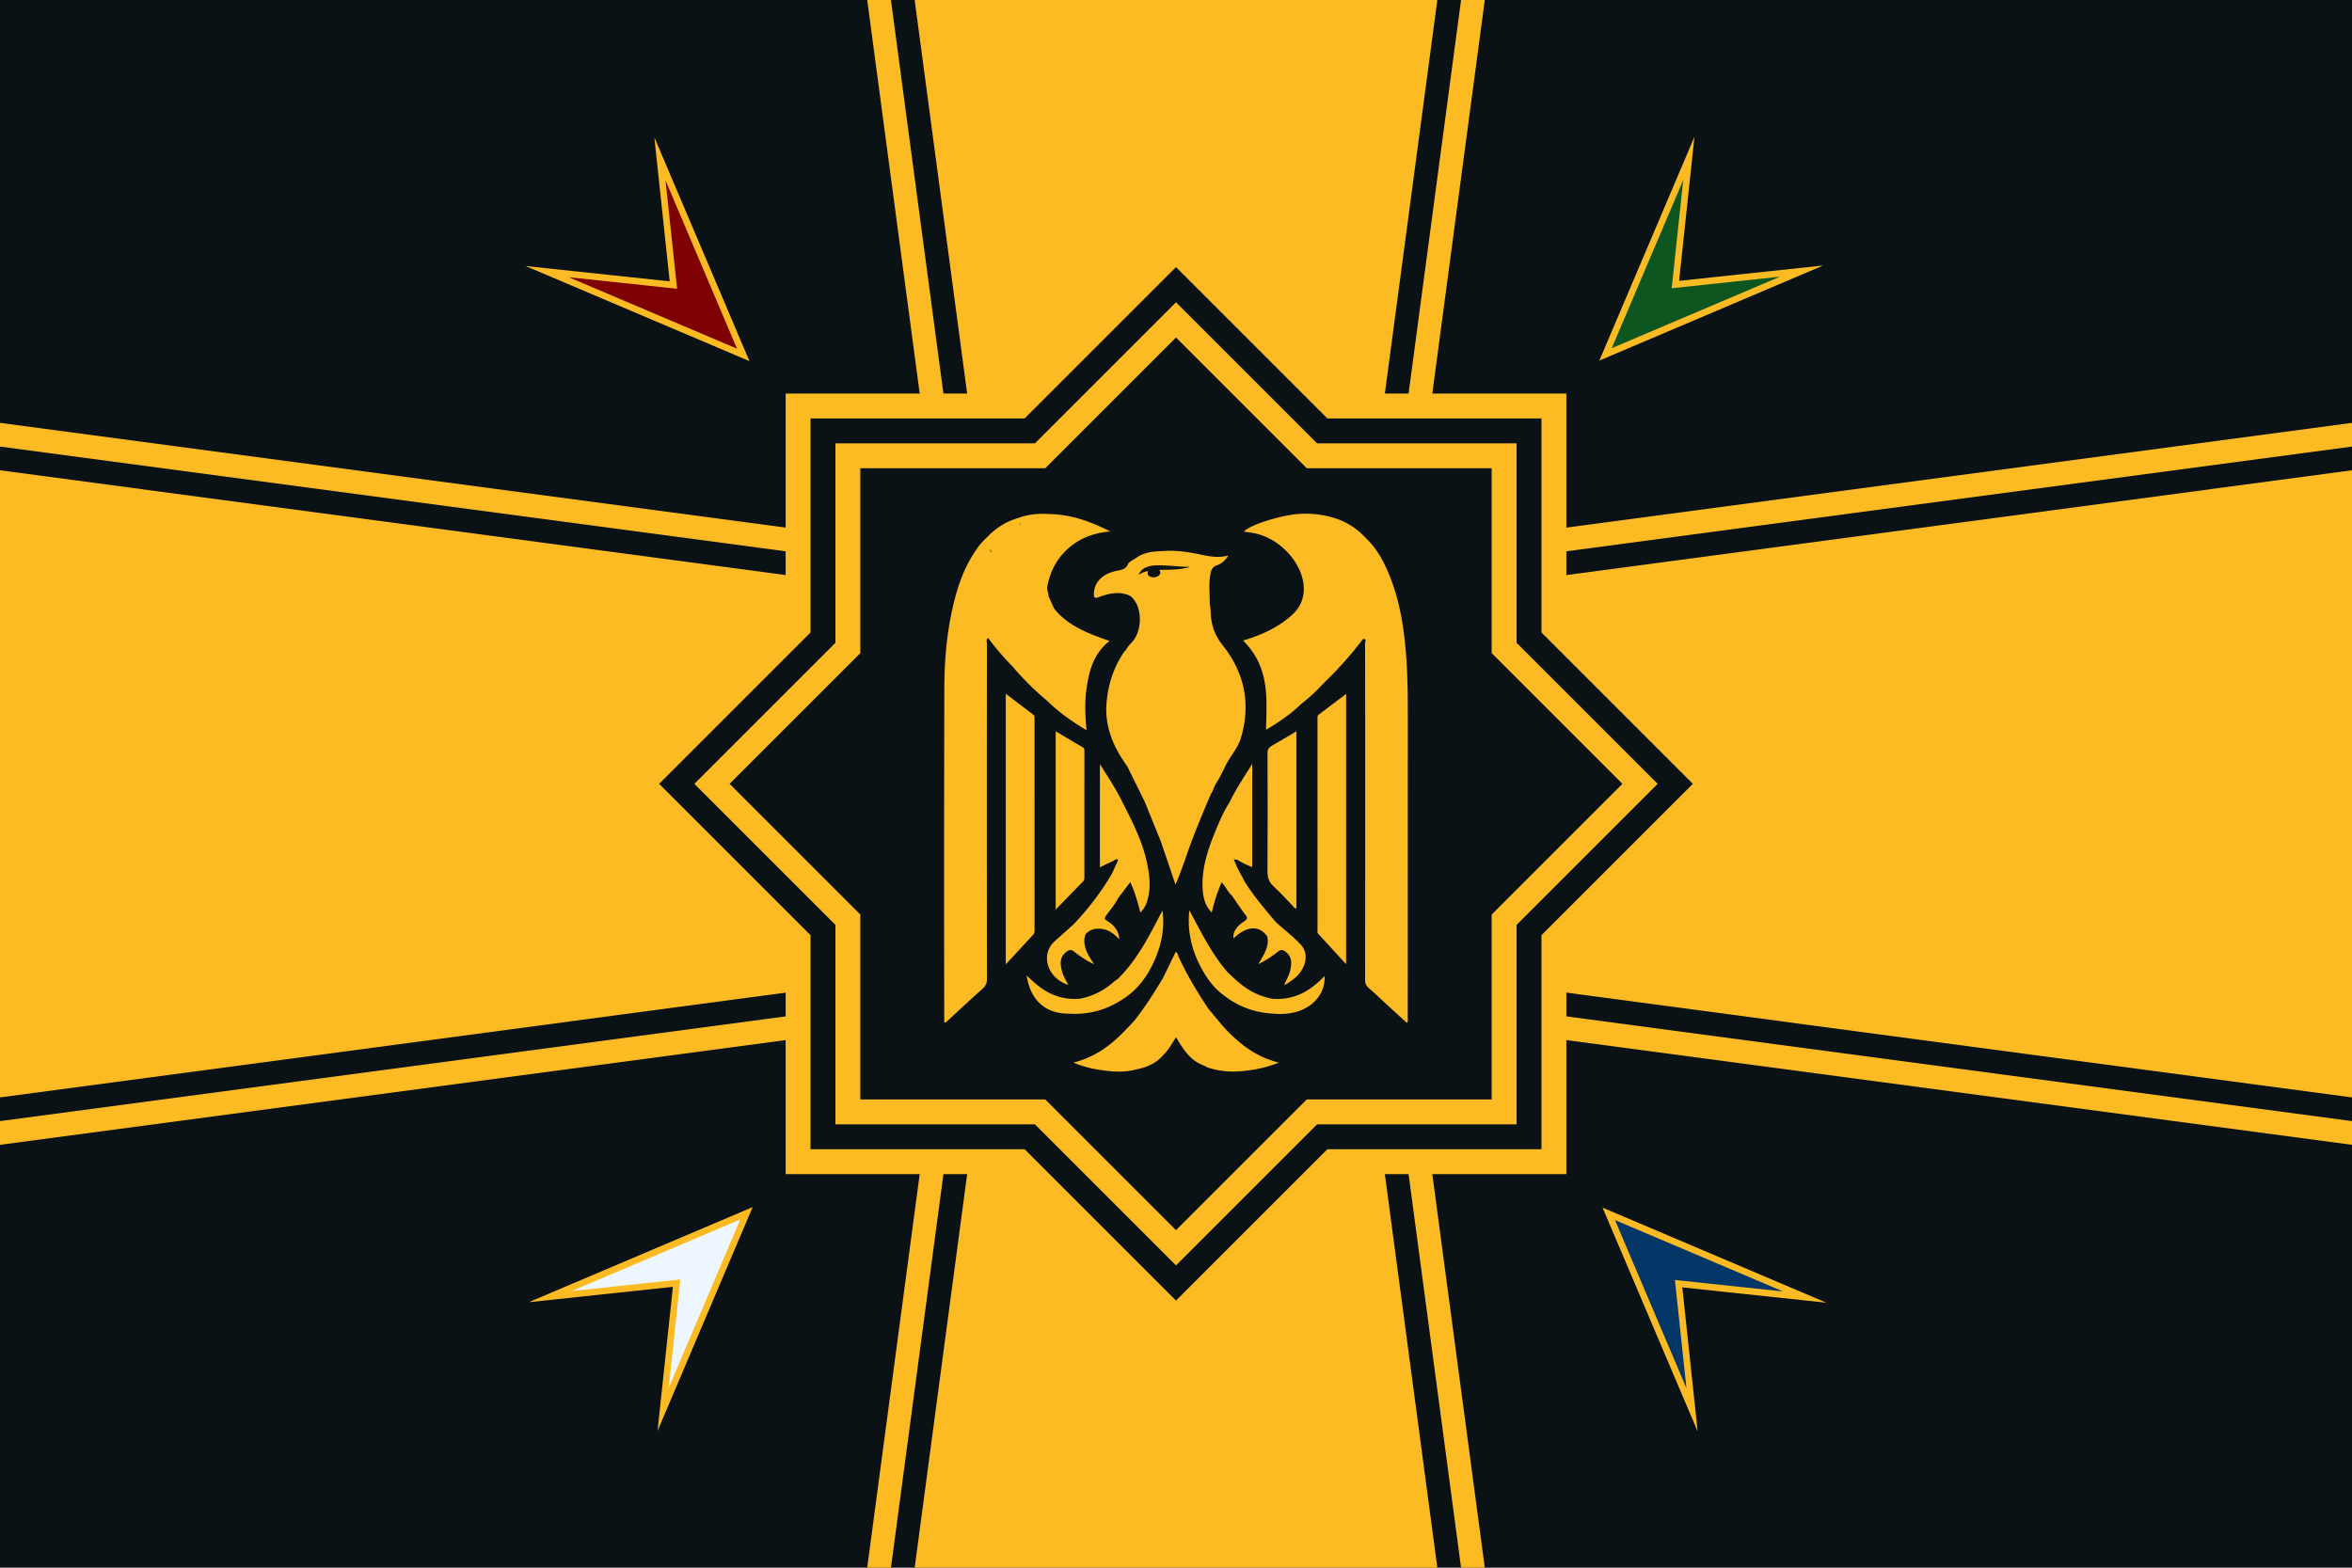 <svg id="Layer_1" data-name="Layer 1" xmlns="http://www.w3.org/2000/svg" viewBox="0 0 3000 2000"><defs><style>.cls-1{fill:#0b1215;}.cls-2{fill:#fcbb22;}.cls-3{fill:#043768;}.cls-3,.cls-4,.cls-5,.cls-6{stroke:#fcbb22;stroke-miterlimit:10;stroke-width:8.376px;}.cls-4{fill:#eef7ff;}.cls-5{fill:#0e5620;}.cls-6{fill:#7f0000;}</style></defs><title>vasgardos</title><rect class="cls-1" width="3000" height="2000"/><path class="cls-2" d="M1136.4,0h-30.26l93.25,699.39L0,539.47v30.26L1234.31,734.31ZM3000,1430.27,1765.69,1265.69,1863.6,2000h30.26l-93.25-699.39L3000,1460.53ZM0,1460.53l1199.39-159.92L1106.14,2000h30.26l97.91-734.31L0,1430.27ZM1800.61,699.39,1893.86,0H1863.6l-97.91,734.31L3000,569.73V539.47Z"/><polygon class="cls-2" points="1730.77 769.231 1730.77 769.23 1833.33 0 1566.67 0 1433.33 0 1166.67 0 1269.23 769.23 1269.23 769.231 0 600 0 1400 1269.23 1230.769 1269.23 1230.77 1166.67 2000 1433.33 2000 1566.67 2000 1833.33 2000 1730.77 1230.77 1730.77 1230.769 3000 1400 3000 600 1730.77 769.231"/><polygon class="cls-2" points="1293.76 1497.903 1002.097 1497.903 1002.097 1206.239 795.857 1000 1002.097 793.76 1002.097 502.097 1293.76 502.097 1500 295.857 1706.239 502.097 1997.903 502.097 1997.903 793.76 2204.143 1000 1997.903 1206.239 1997.903 1497.903 1706.239 1497.903 1500 1704.143 1293.76 1497.903"/><polygon class="cls-1" points="1306.913 1466.152 1033.848 1466.152 1033.848 1193.086 840.761 1000 1033.848 806.913 1033.848 533.848 1306.913 533.848 1500 340.761 1693.086 533.848 1966.152 533.848 1966.152 806.913 2159.239 1000 1966.152 1193.086 1966.152 1466.152 1693.086 1466.152 1500 1659.239 1306.913 1466.152"/><polygon class="cls-2" points="1320.065 1434.4 1065.6 1434.4 1065.6 1179.934 885.665 1000 1065.6 820.065 1065.6 565.6 1320.065 565.6 1500 385.665 1679.934 565.6 1934.4 565.6 1934.4 820.065 2114.335 1000 1934.4 1179.934 1934.4 1434.4 1679.934 1434.4 1500 1614.335 1320.065 1434.4"/><polygon class="cls-1" points="1333.217 1402.649 1097.351 1402.649 1097.351 1166.782 930.568 1000 1097.351 833.217 1097.351 597.351 1333.217 597.351 1500 430.568 1666.782 597.351 1902.649 597.351 1902.649 833.217 2069.432 1000 1902.649 1166.782 1902.649 1402.649 1666.782 1402.649 1500 1569.432 1333.217 1402.649"/><polygon class="cls-3" points="2052 1548.571 2158.244 1798.668 2141.085 1637.656 2302.097 1654.815 2052 1548.571"/><polygon class="cls-4" points="952.097 1547.903 845.853 1798 863.012 1636.988 702 1654.147 952.097 1547.903"/><polygon class="cls-5" points="2047.903 452.097 2154.147 202 2136.988 363.012 2298 345.853 2047.903 452.097"/><polygon class="cls-6" points="948 452.765 841.756 202.668 858.915 363.68 697.903 346.521 948 452.765"/><path class="cls-2" d="M1795.58,1299.17q.07-193.372.073-386.745c.01-26.892-.215-53.765-2.485-80.617-3.037-35.92-8.938-71.394-24.179-105.407-6.317-14.098-14.104-27.687-26.227-39.282-11.565-12.686-25.881-22.4-44.595-27.357a124.201,124.201,0,0,0-58.568-1.659c-23.47,4.78-47.305,13.753-53.005,20.053,3.175.477,6.278.957,9.389,1.408,49.349,7.159,87.78,68.445,54.682,102.402-17.335,17.152-40.129,27.741-65.095,35.221,34.157,33.912,30.258,73.712,29.233,113.903,16.741-9.959,32.017-20.424,44.959-33.052v-0a219.9,219.9,0,0,0,28.274-26.225v-0a478.023,478.023,0,0,0,50.583-56.71l.001-0c5.195.189,2.539,3.491,2.542,5.089q.248,119.577.139,239.155,0,95.481-.082,190.963a12.22,12.22,0,0,0,4.669,10.171c8.261,7.158,16.03,14.691,24.033,22.048,8.079,7.427,16.2,14.824,24.535,22.446C1796.309,1302.7,1795.58,1300.871,1795.58,1299.17Z"/><path class="cls-2" d="M1319.568,1186.646q-.028-134.88-.023-269.761c0-1.781.348-3.645-1.531-5.072-11.437-8.69-22.866-17.386-35.141-26.722v345.143c12.547-13.567,23.783-25.716,35.019-37.864C1319.474,1190.658,1319.568,1188.686,1319.568,1186.646Z"/><path class="cls-2" d="M1680.478,917.298q-.01,134.333.022,268.666c0,1.772-.6,3.695.839,5.27,11.523,12.61,23.09,25.193,35.648,38.879V885.247c-12.309,9.319-23.59,17.869-34.888,26.406C1679.98,913.254,1680.478,915.326,1680.478,917.298Z"/><path class="cls-2" d="M1383.139,1119.283q.003-80.425.02-160.849c.001-1.825.147-3.642-1.961-4.891-11.269-6.672-22.535-13.346-34.643-20.517v227.363c12.197-12.572,23.551-24.331,35.008-36.022C1383.124,1122.776,1383.138,1121.085,1383.139,1119.283Z"/><path class="cls-2" d="M1624.884,1131.229c8.734,7.852,16.276,16.581,24.409,24.881,1.086,1.108,1.576,3.023,4.254,2.765V932.958c-11.069,6.565-20.867,12.609-30.989,18.269-4.322,2.417-5.851,5.117-5.835,9.414.194,50.347.296,100.695-.058,151.041C1616.611,1119.312,1618.418,1125.416,1624.884,1131.229Z"/><path class="cls-2" d="M1291.333,850.077l.001.001a363.619,363.619,0,0,0,44.55,44.197c14.282,13.938,30.74,25.866,49.959,37.262-1.798-19.491-2.428-37.326.324-55.094,3.328-21.482,8.655-42.395,28.995-58.781-27.58-9.388-53.859-19.925-70.586-41.194q-3.603-7.924-7.207-15.849h0c.467-3.995-2.402-7.608-1.645-11.726,3.003-16.345,9.357-31.488,22.094-44.669,14.46-14.965,32.96-23.977,58.288-26.221-25.345-12.833-50.23-21.861-78.87-22.225l-.001-0c-13.308-.874-26.185.439-38.416,5.023-16.673,4.819-29.526,13.725-40.223,24.938l-.001-0a86.296,86.296,0,0,0-13.682,16.015c-17.907,26.131-26.155,54.729-31.981,83.934-6.135,30.751-8.342,61.788-8.414,92.85q-.488,211.417-.113,422.836c.001,1.071-.824,2.45,1.709,3.226,15.513-14.282,30.999-28.793,46.897-42.998,4.094-3.658,5.843-7.22,5.838-12.212q-.225-214.128-.019-428.257c.001-2.422-1.441-5.21,1.506-7.294v-0A340.4,340.4,0,0,0,1291.333,850.077Zm10.067-179.816c-.05.278-.087.556-.136.834-.205-1.384-.454-2.815-.721-4.163A4.569,4.569,0,0,1,1301.4,670.261ZM1259.407,688.817c.023-.376.058-.754.117-1.136A1.98,1.98,0,0,1,1259.407,688.817Zm4.651,15.913c-.01.017-.018.035-.028.052-.434-1.384-.959-2.738-1.511-4.072C1263.864,701.983,1264.859,703.43,1264.058,704.73Z"/><path class="cls-2" d="M1568.807,1318.591c-10.123-9.858-18.183-20.859-27.263-31.292h0c-14.336-21.454-27.52-43.343-38.032-66.257-1.02-2.224-1.068-4.96-3.823-6.757-5.517,11.327-10.849,22.276-16.181,33.224-11.267,18.853-23.123,37.443-36.995,55.136-4.574,4.774-9.074,9.598-13.736,14.314-16.848,17.044-36.009,31.628-63.544,38.667a134.601,134.601,0,0,0,34.045,9.34c14.989,2.271,30.131,3.588,45.102-.45h0c14.314-2.729,26.531-8.134,35.074-18.229,7.213-6.698,11.211-15.015,16.688-23.006,12.848,22.314,21.606,31.034,36.426,36.519,2.62,1.932,5.9,2.746,9.148,3.655,16.587,4.641,33.449,4.251,50.34,1.606a154.565,154.565,0,0,0,35.053-9.418C1604.289,1348.95,1585.566,1334.911,1568.807,1318.591Z"/><path class="cls-2" d="M1597.223,1106.225V974.567c-10.722,17.205-21.11,32.544-28.916,48.917h0c-8.602,13.647-14.597,28.148-20.365,42.667-8.887,22.373-15.541,45.154-13.888,68.948.708,10.2,2.881,20.144,11.574,29.088a204.544,204.544,0,0,1,12.552-38.529c5.619,5.44,7.565,12.17,13.191,16.986h0c5.69,8.186,11.067,16.531,17.204,24.488,2.948,3.821,2.543,5.664-1.889,8.494-10.03,6.405-14.503,14.446-13.314,21.526,16.84-16.131,32.858-17.043,43.029-2.449v0c2.916,12.729-4.424,23.458-11.373,35.334a139.198,139.198,0,0,0,24.962-15.931c3.892-3.145,6.547-2.369,9.772.102,8.741,6.697,7.768,15.069,6.025,23.52-1.374,6.666-5.534,12.608-7.748,19.256a93.291,93.291,0,0,0,13.447-9.139c14.341-12.062,18.589-30.842,7.928-42.368-9.548-10.323-21.219-19.345-31.953-28.941-14.256-16.889-28.595-33.737-40.046-52.057-4.581-9.34-10.355-18.311-13.573-28.293,1.779.322,3.115.564,4.45.806h0A122.792,122.792,0,0,0,1597.223,1106.225Z"/><path class="cls-2" d="M1425.858,1146.293c5.115-6.775,10.23-13.549,15.8-20.926,6.01,12.973,9.443,25.494,12.876,38.69a31.217,31.217,0,0,0,8.358-13.508c5.705-17.516,3.409-34.997-.506-52.449-5.846-26.057-18.297-50.324-30.648-74.613-7.969-16.29-18.067-31.715-28.801-48.572V1106.449c6.016-2.88,11.178-5.588,16.628-7.836,2.014-.831,3.568-3.777,6.77-1.7q-3.845,8.447-7.689,16.893c-13.198,23.218-29.831,44.724-48.854,65.04-8.097,7.258-16.146,14.552-24.299,21.768-18.998,16.815-9.859,47.318,17.222,55.905-3.482-6.235-7.036-12.195-8.472-18.68-1.907-8.62-2.834-17.202,6.452-23.909,3.216-2.323,5.742-2.598,9.285.126,7.387,5.677,14.998,11.239,25.514,16.017-8.403-12.673-15.548-24.281-11.009-37.94a20.127,20.127,0,0,1,15.094-7.287c12.338-.637,20.335,5.345,28.011,13.391-.523-10.664-6.331-17.856-15.327-23.333-3.696-2.251-3.528-3.728-1.466-6.726C1415.813,1160.884,1422.114,1154.165,1425.858,1146.293Z"/><path class="cls-2" d="M1395.285,758.057c.008,4.26.614,5.823,6.564,3.622,12.024-4.449,24.534-7.464,37.639-2.438v-0a18.135,18.135,0,0,1,6.84,5.79c10.605,13.352,9.944,39.264-1.224,52.738-3.14,3.788-7.11,7.168-8.933,11.631-2.747,2.099-4.135,4.904-5.762,7.555-11.584,18.88-17.228,38.943-18.992,59.964-2.473,29.466,8.293,55.867,26.442,80.756v-0q11.037,22.379,22.072,44.757,10.312,25.368,20.622,50.736v0q9.399,27.71,18.799,55.42c6.279-14.596,11.211-29.112,16.302-43.591,8.561-24.349,18.749-48.269,28.884-72.202,3.063-4.252,3.857-9.195,6.715-13.61,4.677-7.228,8.319-14.921,12.041-22.534,5.807-11.882,15.655-22.355,19.388-34.881,12.674-42.532,5.756-82.686-23.934-119.567a65.927,65.927,0,0,1-13.721-31.946c-1.009-6.481-.629-13.267-1.958-19.862h0v-0c.093-13.197-1.714-26.417,1.182-39.581.96-4.364,2.435-7.671,8.121-9.685,6.32-2.238,10.79-6.577,14.297-12.403-11.065,2.883-21.307,1.671-31.307-.435-16.962-3.571-33.92-6.689-51.618-5.26-12.26.252-24.186,1.406-33.971,8.345q-3.79,2.36-7.579,4.719c-1.112,1.058-2.82,1.982-3.235,3.198-2.076,6.078-7.574,7.613-14.456,8.947C1405.832,731.861,1395.256,743.231,1395.285,758.057Z"/><path class="cls-2" d="M1429.235,1276.605c21.963-13.241,34.726-31.692,43.663-52.089,8.911-20.337,12.818-41.31,9.855-62.985-15.954,30.444-30.707,61.24-56.767,87.173a44.099,44.099,0,0,0-4.413,3.086c-12.171,10.914-26.467,19.001-44.363,22.371-29.856,2.303-49.585-11.455-67.654-29.746,4.631,31.965,24.311,49.146,54.337,48.786h0C1388.369,1294.709,1409.897,1288.517,1429.235,1276.605Z"/><path class="cls-2" d="M1622.786,1274.215h0a89.153,89.153,0,0,1-30.296-11.769c-10.355-6.449-18.692-14.506-27.079-22.525h0c-20.729-24.298-33.888-51.737-48.422-78.615-2.636,24.884,2.252,48.619,14.05,71.295,7.651,14.705,17.109,28.584,32.533,39.078,17.558,13.227,38.212,20.54,62.148,21.588,40.045,3.388,65.382-20.607,63.788-48.01C1672.33,1263.044,1652.493,1276.293,1622.786,1274.215Z"/><path class="cls-1" d="M1501.107,722.437c-5.68-.385-11.356-.851-17.12-1.094-2.882-.127-5.787-.171-8.726-.075a45.427,45.427,0,0,0-8.891,1.023,23.61,23.61,0,0,0-8.497,3.756,16.045,16.045,0,0,0-5.127,6.168.439.439,0,0,0,.64.545,28.238,28.238,0,0,1,6.292-3.055,37.483,37.483,0,0,1,4.138-1.101.48.48,0,0,1,.529.68,4.22,4.22,0,0,0-.52,2.478c.335,3.091,4.226,5.205,8.692,4.721,4.465-.484,7.814-3.382,7.479-6.473a4.181,4.181,0,0,0-.935-2.184.477.477,0,0,1,.37-.761q2.266-.073,4.556-.101c5.676-.095,11.441-.165,17.2-.689a86.729,86.729,0,0,0,15.86-2.698.195.195,0,0,0-.052-.382C1511.643,723.04,1506.379,722.797,1501.107,722.437Z"/></svg>